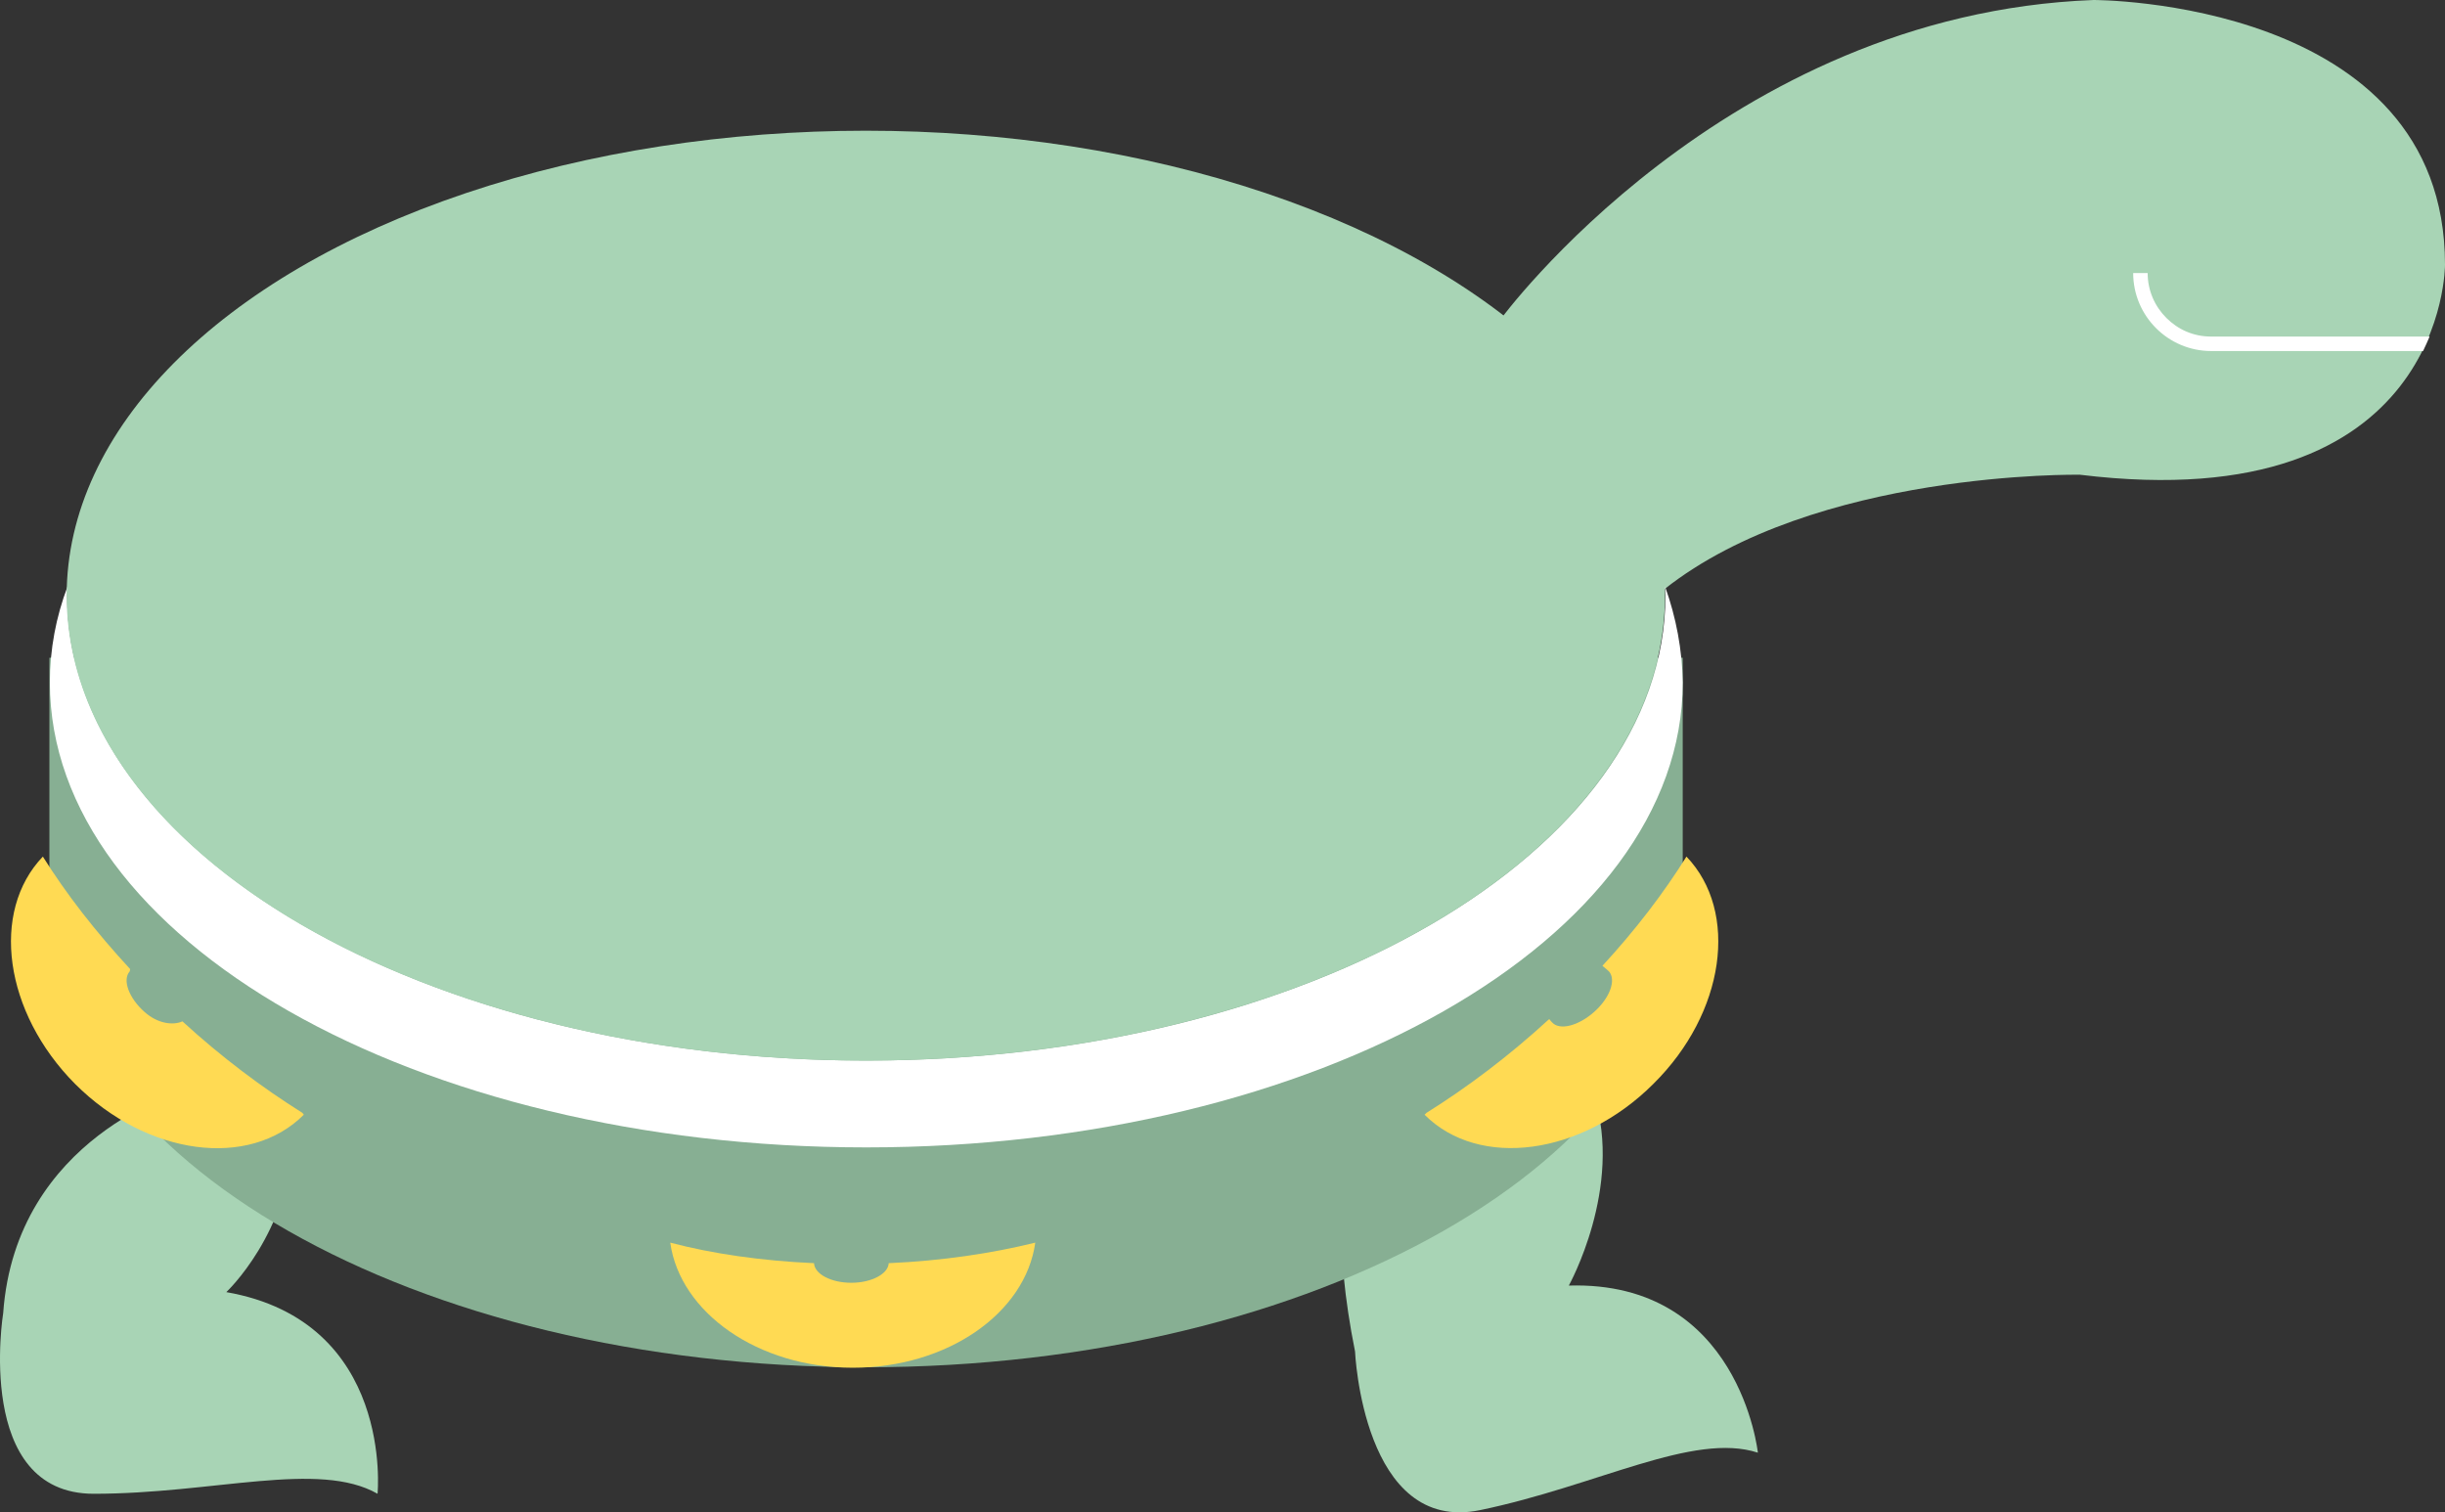 <svg xmlns="http://www.w3.org/2000/svg" xmlns:xlink="http://www.w3.org/1999/xlink" id="Capa_1" x="0px" y="0px" width="400px" height="247.413px" viewBox="429.946 156.277 400 247.413" xml:space="preserve">
<rect x="429.946" y="156.277" width="400" height="247.413" fill="#333333" stroke="none"/>
<g>
	<path fill="#A8D4B5" d="M675.378,208.589c0,0,36.58-50.021,97.063-52.312c0,0,57.505-0.153,57.505,43.301   c0,0,0.229,41.696-59.72,34.365c0,0-43.301-0.764-67.968,18.71L675.378,208.589z"></path>
	<path fill="#A8D4B5" d="M460.021,334.672c0,0-27.493,7.562-29.554,36.428c0,0-4.812,29.555,14.815,29.555   c19.626,0,36.809-5.499,46.431,0c0,0,2.75-28.18-24.743-32.991c0,0,10.31-9.622,10.997-25.43   C478.578,326.425,460.021,334.672,460.021,334.672z"></path>
	<path fill="#A8D4B5" d="M655.599,325.891c0,0-10.997,16.571-3.971,51.472c0,0,1.298,29.937,20.466,25.965   c19.169-3.971,34.9-12.83,45.439-9.394c0,0-2.979-28.18-30.93-27.34c0,0,8.936-16.037,4.124-31.081   C683.473,312.22,655.599,325.891,655.599,325.891z"></path>
	<path fill="#87AF93" d="M705.161,303.896c0,42.002-59.796,76.062-133.567,76.062c-73.771,0-133.567-34.06-133.567-76.062V263.88   h267.21v40.017H705.161z"></path>
	<path fill="#FFFFFF" d="M702.336,252.195c0,0.535,0.076,0.993,0.076,1.527c0,42.002-58.574,76.063-130.741,76.063   c-72.244,0-130.742-34.061-130.742-76.063c0-0.535,0.077-0.993,0.077-1.527c-1.909,5.04-2.902,10.31-2.902,15.732   c0,42.001,59.796,76.062,133.567,76.062c73.771,0,133.566-34.061,133.566-76.062C705.161,262.581,704.169,257.312,702.336,252.195z   "></path>
	<ellipse fill="#A8D4B5" cx="571.594" cy="253.723" rx="130.742" ry="76.062"></ellipse>
	<path fill="#FFDA53" d="M479.418,338.338c-6.568-4.124-13.212-9.088-19.626-14.968c-1.527,0.688-4.047,0.382-6.186-1.527   c-2.597-2.291-3.666-5.27-2.444-6.645c0,0,0.077-0.229,0.077-0.381c-5.651-6.109-10.462-12.296-14.281-18.405   c-8.63,9.012-6.339,25.507,5.27,37.191c11.76,11.761,28.485,13.975,37.42,5.04L479.418,338.338z"></path>
	<path fill="#FFDA53" d="M575.336,362.929c-0.076,1.757-2.825,3.207-6.109,3.207c-3.36,0-6.033-1.45-6.109-3.207   c-8.553-0.382-16.571-1.527-23.521-3.36c1.604,11.455,14.357,20.467,29.86,20.467c15.502,0,28.256-8.936,29.859-20.467   C592.213,361.325,584.042,362.547,575.336,362.929z"></path>
	<path fill="#FFDA53" d="M705.849,296.412c-3.666,5.881-8.324,11.99-13.746,17.87c0.458,0.382,0.916,0.764,1.069,0.916   c1.222,1.375,0.152,4.354-2.444,6.645c-2.596,2.291-5.651,3.055-6.873,1.68c-0.076-0.076-0.229-0.229-0.458-0.534   c-6.567,6.033-13.364,11.149-20.085,15.35l-0.305,0.306c8.935,8.935,25.735,6.644,37.42-5.04   C712.188,321.995,714.479,305.424,705.849,296.412z"></path>
	<path fill="#FFFFFF" d="M826.357,213.706c0.382-0.84,0.763-1.604,1.068-2.368h-35.739c-2.902,0-5.423-1.146-7.332-3.055   s-3.055-4.505-3.055-7.331h-2.367c0,7.026,5.728,12.753,12.754,12.753H826.357z"></path>
</g>
</svg>